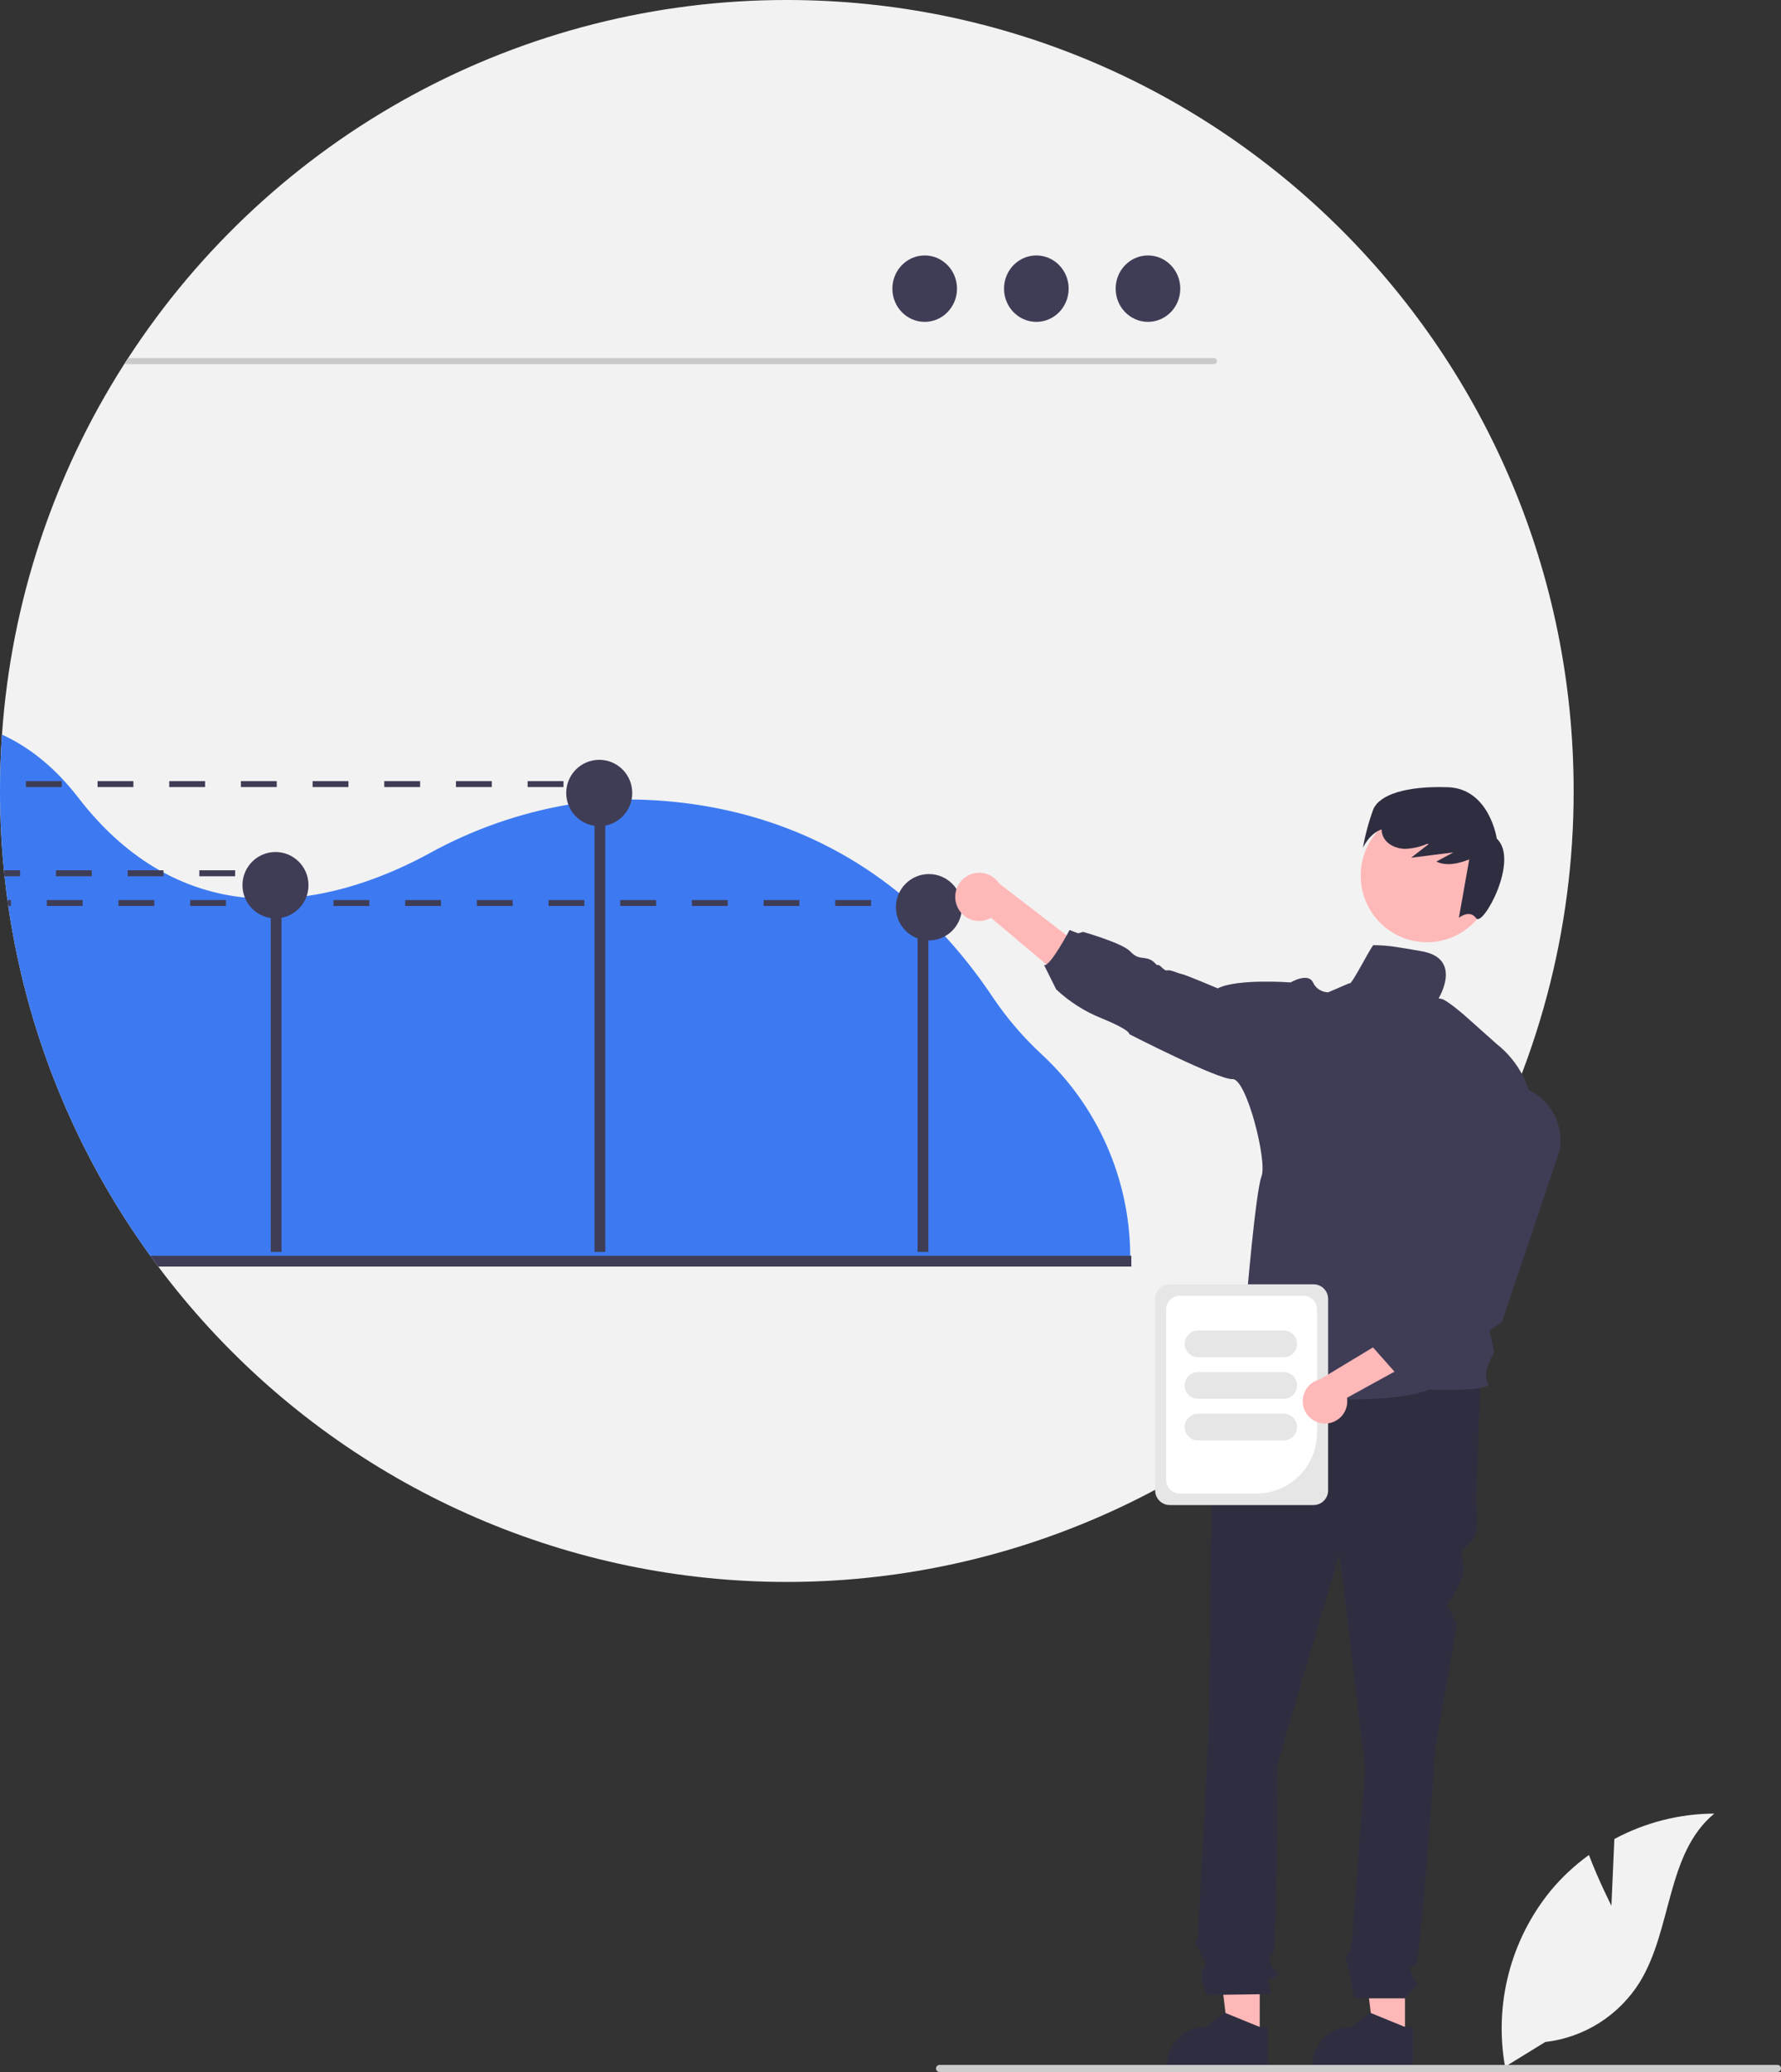 <svg width="172" height="200" viewBox="0 0 172 200" fill="none" xmlns="http://www.w3.org/2000/svg">
<rect x="0" y="0" width="172" height="200" fill="#333333" stroke="none"/>
<g clip-path="url(#clip0_66_3319)">
<path d="M0 76.336C0 76.904 0.007 77.472 0.02 78.038C0.026 78.408 0.038 78.778 0.052 79.148C0.055 79.255 0.058 79.358 0.063 79.464C0.072 79.668 0.08 79.869 0.089 80.067C0.152 81.39 0.249 82.703 0.38 84.007C0.386 84.07 0.392 84.133 0.398 84.194C0.412 84.323 0.423 84.452 0.44 84.581C0.48 84.968 0.523 85.356 0.572 85.737C0.603 85.996 0.635 86.251 0.669 86.509C0.686 86.633 0.703 86.756 0.718 86.877C0.738 87.012 0.755 87.144 0.775 87.276C0.783 87.333 0.792 87.39 0.8 87.451C0.829 87.646 0.857 87.844 0.889 88.039C0.926 88.294 0.966 88.547 1.009 88.802C1.049 89.055 1.092 89.307 1.137 89.56C1.18 89.812 1.226 90.065 1.272 90.318C1.317 90.573 1.366 90.826 1.415 91.078C1.66 92.329 1.934 93.57 2.237 94.8C2.357 95.279 2.48 95.758 2.606 96.235C2.814 97.01 3.034 97.781 3.266 98.548C3.331 98.76 3.397 98.973 3.463 99.182C3.537 99.423 3.614 99.664 3.691 99.903C3.768 100.144 3.846 100.382 3.926 100.62C4.005 100.858 4.085 101.096 4.168 101.335C4.248 101.57 4.331 101.808 4.417 102.043C4.5 102.282 4.585 102.517 4.671 102.752C4.76 102.988 4.845 103.223 4.934 103.455C5.111 103.926 5.293 104.392 5.48 104.853C5.571 105.085 5.665 105.318 5.762 105.547C6.142 106.472 6.54 107.385 6.956 108.288C7.048 108.489 7.139 108.69 7.233 108.888C7.296 109.02 7.356 109.149 7.419 109.281C7.525 109.499 7.628 109.714 7.733 109.93C7.839 110.148 7.948 110.369 8.059 110.59C8.279 111.026 8.503 111.461 8.73 111.895C8.956 112.329 9.187 112.762 9.425 113.19C9.662 113.617 9.902 114.045 10.144 114.467C10.267 114.679 10.39 114.891 10.513 115.101C11.007 115.942 11.518 116.773 12.044 117.595C12.567 118.413 13.107 119.221 13.664 120.02C13.941 120.419 14.224 120.818 14.509 121.211C14.624 121.369 14.738 121.524 14.852 121.678C14.992 121.874 15.138 122.066 15.284 122.258C21.474 130.531 29.276 137.451 38.214 142.598C47.152 147.745 57.039 151.011 67.274 152.197C77.508 153.383 87.876 152.464 97.746 149.497C107.615 146.53 116.781 141.576 124.684 134.937C125.518 134.237 126.337 133.519 127.141 132.785C132.298 128.067 136.787 122.661 140.484 116.72C140.944 115.976 141.395 115.224 141.83 114.467C148.495 102.876 151.995 89.722 151.974 76.336C151.974 34.176 117.954 1.40119e-05 75.987 1.40119e-05C63.359 -0.008 50.929 3.149 39.822 9.184C28.714 15.219 19.281 23.942 12.375 34.564C12.25 34.756 12.124 34.951 11.998 35.146C5.133 45.88 1.072 58.181 0.192 70.909C0.063 72.7 -0 74.509 0 76.336Z" fill="#F2F2F2"/>
<path d="M11.998 35.146H117.251C117.326 35.144 117.398 35.113 117.451 35.058C117.504 35.004 117.534 34.931 117.534 34.855C117.534 34.779 117.504 34.706 117.451 34.651C117.398 34.597 117.326 34.565 117.251 34.563H12.375C12.249 34.756 12.124 34.951 11.998 35.146Z" fill="#CACACA"/>
<path d="M110.865 31.068C109.141 31.068 107.744 29.633 107.744 27.863C107.744 26.093 109.141 24.657 110.865 24.657C112.589 24.657 113.986 26.093 113.986 27.863C113.986 29.633 112.589 31.068 110.865 31.068Z" fill="#3F3D56"/>
<path d="M100.084 31.068C98.36 31.068 96.963 29.633 96.963 27.863C96.963 26.093 98.36 24.657 100.084 24.657C101.807 24.657 103.205 26.093 103.205 27.863C103.205 29.633 101.807 31.068 100.084 31.068Z" fill="#3F3D56"/>
<path d="M89.302 31.068C87.578 31.068 86.181 29.633 86.181 27.863C86.181 26.093 87.578 24.657 89.302 24.657C91.025 24.657 92.423 26.093 92.423 27.863C92.423 29.633 91.025 31.068 89.302 31.068Z" fill="#3F3D56"/>
<path d="M0.191 70.909C2.936 72.163 5.396 74.189 7.544 76.976C10.027 80.199 12.686 82.469 15.403 84.007C15.531 84.079 15.657 84.147 15.786 84.216C18.221 85.535 20.892 86.357 23.644 86.636C24.476 86.72 25.311 86.76 26.147 86.756C26.495 86.753 26.844 86.745 27.189 86.727C28.009 86.687 28.82 86.607 29.617 86.492C34.194 85.838 38.333 84.07 41.398 82.408C45.598 80.081 50.157 78.479 54.884 77.668C55.73 77.527 56.574 77.417 57.415 77.338C57.764 77.303 58.11 77.277 58.455 77.254C59.304 77.197 60.151 77.17 60.998 77.174C61.432 77.177 61.863 77.185 62.297 77.203C69.593 77.49 79.109 79.579 87.641 86.877C87.756 86.974 87.867 87.072 87.981 87.169C88.087 87.261 88.193 87.356 88.299 87.451C89.649 88.657 90.922 89.948 92.109 91.316C93.471 92.883 94.73 94.537 95.88 96.266C97.246 98.291 98.841 100.15 100.633 101.805C103.285 104.263 105.408 107.24 106.873 110.552C108.338 113.865 109.113 117.443 109.152 121.067V121.211C109.155 121.366 109.155 121.523 109.155 121.678H14.849C14.734 121.523 14.62 121.368 14.509 121.211C14.223 120.817 13.94 120.419 13.663 120.02C13.106 119.222 12.566 118.414 12.043 117.595C11.515 116.774 11.005 115.943 10.512 115.101C10.389 114.891 10.267 114.679 10.144 114.467C9.901 114.045 9.661 113.617 9.424 113.19C9.187 112.762 8.955 112.329 8.73 111.895C8.501 111.462 8.277 111.027 8.058 110.59C7.947 110.369 7.838 110.148 7.733 109.93C7.627 109.714 7.524 109.499 7.419 109.281C7.356 109.149 7.296 109.02 7.233 108.888C7.139 108.69 7.047 108.489 6.956 108.288C6.539 107.384 6.141 106.471 5.762 105.547C5.665 105.318 5.57 105.085 5.479 104.853C5.293 104.391 5.111 103.925 4.933 103.455C4.845 103.223 4.759 102.988 4.67 102.752C4.585 102.517 4.499 102.282 4.416 102.043C4.331 101.808 4.248 101.57 4.168 101.335C4.085 101.096 4.005 100.858 3.925 100.62C3.845 100.382 3.768 100.144 3.691 99.903C3.613 99.664 3.536 99.423 3.462 99.182C3.396 98.973 3.331 98.76 3.265 98.548C3.034 97.782 2.814 97.011 2.605 96.235C2.479 95.759 2.357 95.28 2.237 94.8C1.934 93.572 1.66 92.331 1.414 91.078C1.365 90.825 1.317 90.573 1.271 90.317C1.225 90.065 1.18 89.812 1.137 89.56C1.091 89.307 1.048 89.055 1.008 88.802C0.965 88.547 0.925 88.294 0.888 88.039C0.857 87.844 0.828 87.646 0.8 87.451C0.791 87.39 0.783 87.333 0.774 87.276C0.754 87.141 0.737 87.009 0.72 86.877C0.703 86.753 0.685 86.63 0.668 86.509C0.634 86.251 0.603 85.996 0.571 85.737C0.523 85.356 0.48 84.968 0.44 84.581H0.437C0.425 84.452 0.411 84.323 0.397 84.193C0.391 84.133 0.385 84.07 0.38 84.007C0.248 82.704 0.151 81.391 0.088 80.067C0.08 79.869 0.071 79.668 0.063 79.464C0.057 79.358 0.054 79.254 0.051 79.148C0.037 78.778 0.026 78.408 0.02 78.038C0.006 77.472 -0.001 76.905 -0 76.336C-0 74.511 0.064 72.702 0.191 70.909Z" fill="#3D7AF2"/>
<path d="M88.617 90.156H89.659V120.845H88.617V90.156Z" fill="#3F3D56"/>
<path d="M57.414 75.823H58.456V120.845H57.414V75.823Z" fill="#3F3D56"/>
<path d="M26.147 85.246H27.189V120.845H26.147V85.246Z" fill="#3F3D56"/>
<path d="M57.871 79.747C56.11 79.747 54.683 78.313 54.683 76.544C54.683 74.775 56.11 73.341 57.871 73.341C59.632 73.341 61.06 74.775 61.06 76.544C61.06 78.313 59.632 79.747 57.871 79.747Z" fill="#3F3D56"/>
<path d="M26.604 88.647C24.843 88.647 23.416 87.213 23.416 85.444C23.416 83.675 24.843 82.241 26.604 82.241C28.365 82.241 29.793 83.675 29.793 85.444C29.793 87.213 28.365 88.647 26.604 88.647Z" fill="#3F3D56"/>
<path d="M89.709 90.776C87.948 90.776 86.521 89.342 86.521 87.573C86.521 85.804 87.948 84.37 89.709 84.37C91.47 84.37 92.897 85.804 92.897 87.573C92.897 89.342 91.47 90.776 89.709 90.776Z" fill="#3F3D56"/>
<path d="M14.509 121.211C14.623 121.369 14.737 121.524 14.852 121.678C14.992 121.874 15.137 122.066 15.283 122.258H109.258V121.211H14.509Z" fill="#3F3D56"/>
<path d="M135.688 196.615H132.668L131.232 184.914L135.688 184.914L135.688 196.615Z" fill="#FFB8B8"/>
<path d="M127.832 196.74C128.183 196.385 128.6 196.103 129.06 195.911C129.521 195.722 130.014 195.624 130.511 195.624L132.291 194.27L132.385 194.307L135.608 195.624H136.459V199.556H126.721V199.432C126.719 198.932 126.817 198.436 127.007 197.974C127.198 197.512 127.478 197.093 127.832 196.74V196.74Z" fill="#2F2E41"/>
<path d="M121.658 196.615H118.638L117.202 184.914L121.659 184.914L121.658 196.615Z" fill="#FFB8B8"/>
<path d="M113.8 196.74C114.151 196.384 114.57 196.102 115.031 195.911C115.491 195.721 115.984 195.624 116.482 195.624L118.259 194.27L118.356 194.31L121.578 195.624H122.43L122.427 199.556H112.691V199.432C112.69 198.932 112.787 198.437 112.978 197.975C113.168 197.513 113.447 197.093 113.8 196.74V196.74Z" fill="#2F2E41"/>
<path d="M119.244 132.578L142.971 133.2L142.558 144.807C142.558 144.807 142.971 147.916 142.145 148.745C141.32 149.574 140.908 149.574 141.32 151.025C141.733 152.476 139.553 154.846 139.817 155.112C140.082 155.378 140.701 156.829 140.701 156.829L138.638 168.643C138.638 168.643 137.194 189.163 136.781 189.577C136.368 189.992 135.956 189.577 136.368 190.614C136.781 191.65 137.194 191.236 136.781 191.65C136.416 192.046 136.071 192.461 135.749 192.894H130.761C130.761 192.894 130.385 190.821 130.385 190.614C130.385 190.406 129.973 189.163 129.973 188.956C129.973 188.748 130.337 188.382 130.337 188.382C130.463 187.961 130.548 187.528 130.591 187.09C130.591 186.676 131.829 170.716 131.829 170.716L129.354 149.989L123.37 170.301C123.37 170.301 123.37 188.127 122.958 188.541C122.545 188.956 122.545 188.748 122.751 189.577C122.958 190.406 123.783 190.199 123.164 190.821C122.545 191.443 122.339 190.406 122.545 191.443L122.751 192.479L116.562 192.568C116.562 192.568 115.736 190.821 116.149 190.199C116.562 189.577 116.537 189.747 116.034 188.73C115.53 187.712 115.324 187.505 115.53 187.297C115.736 187.09 115.736 185.988 115.736 185.988L116.768 166.156C116.768 166.156 116.974 145.222 116.974 144.6C116.99 144.28 116.931 143.961 116.803 143.668V142.824L117.593 139.833L119.244 132.578Z" fill="#2F2E41"/>
<path d="M92.393 87.372C92.507 87.691 92.689 87.98 92.926 88.22C93.164 88.46 93.451 88.645 93.767 88.762C94.083 88.878 94.421 88.924 94.757 88.895C95.092 88.866 95.417 88.764 95.709 88.595L106.009 97.263L106.568 93.026L96.495 85.279C96.18 84.805 95.703 84.464 95.155 84.32C94.606 84.175 94.024 84.238 93.519 84.496C93.013 84.754 92.619 85.189 92.412 85.719C92.204 86.249 92.198 86.838 92.393 87.372H92.393Z" fill="#FFB8B8"/>
<path d="M137.807 90.95C134.275 90.95 131.411 88.073 131.411 84.525C131.411 80.976 134.275 78.099 137.807 78.099C141.34 78.099 144.203 80.976 144.203 84.525C144.203 88.073 141.34 90.95 137.807 90.95Z" fill="#FFB8B8"/>
<path d="M132.622 78.13C133.218 76.704 135.77 75.858 139.808 75.985C143.846 76.112 144.553 80.95 144.553 80.95C146.777 83.033 143.186 89.535 142.563 88.638C141.94 87.742 140.894 88.589 140.894 88.589L141.891 82.957C140.838 83.364 139.706 83.637 138.716 83.163L140.357 82.281L136.278 82.791L137.96 81.491C137.919 81.478 137.878 81.464 137.838 81.45C137.163 81.742 136.441 81.907 135.707 81.936C134.849 81.93 133.938 81.526 133.578 80.744C133.483 80.529 133.431 80.297 133.426 80.062C132.244 80.448 131.623 81.839 131.623 81.839C131.847 80.576 132.182 79.335 132.622 78.13V78.13Z" fill="#2F2E41"/>
<path d="M132.687 91.237C134.116 91.237 135.036 91.435 137.258 91.811C141.36 92.506 138.904 96.421 138.904 96.421C138.904 96.421 138.718 96.326 139.221 96.421C139.723 96.516 141.437 98.005 141.437 98.005L144.503 100.74C149.122 104.382 148.088 110.064 148.088 110.064L141.352 116.874L144.303 130.537C144.303 130.537 143.049 132.566 143.697 133.476C144.345 134.386 137.984 134.124 137.984 134.124C133.593 136.09 118.124 134.429 118.124 134.429C118.339 133.866 120.41 129.507 120.41 129.507C119.51 127.946 120.367 125.69 120.367 125.69C120.367 125.69 121.261 115.02 121.832 113.545C122.404 112.07 120.37 104.078 119.033 104.164C117.696 104.25 109.06 99.825 109.06 99.825C109.06 99.825 109.277 99.478 106.426 98.307C104.789 97.66 103.288 96.709 102.002 95.503L100.83 93.153C101.393 93.371 103.293 89.772 103.293 89.772L104.121 90.089L104.601 89.95C104.601 89.95 108.346 91.02 109.112 91.801C109.877 92.582 110.134 92.363 110.826 92.538C111.517 92.713 111.603 93.201 111.82 93.147C112.037 93.092 112.423 93.752 112.725 93.666C113.028 93.58 113.677 93.927 114.108 94.013C114.539 94.1 117.604 95.403 117.604 95.403C119.501 94.438 124.643 94.829 124.643 94.829C124.643 94.829 126.326 93.833 126.803 94.829C126.931 95.111 127.137 95.352 127.397 95.521C127.657 95.69 127.959 95.781 128.268 95.784L130.319 94.903C130.439 95.34 132.676 90.784 132.687 91.237Z" fill="#3F3D56"/>
<path d="M155.622 183.95L155.907 177.512C158.879 175.916 162.193 175.073 165.562 175.057C160.925 178.865 161.504 186.206 158.361 191.327C157.368 192.917 156.032 194.262 154.452 195.263C152.871 196.263 151.087 196.893 149.231 197.107L145.351 199.494C144.818 196.512 144.936 193.449 145.695 190.518C146.454 187.586 147.837 184.854 149.748 182.511C150.833 181.207 152.077 180.045 153.451 179.054C154.381 181.515 155.622 183.95 155.622 183.95Z" fill="#F2F2F2"/>
<path d="M172 199.658C172 199.703 171.991 199.748 171.974 199.789C171.957 199.831 171.932 199.868 171.901 199.9C171.869 199.932 171.832 199.957 171.79 199.974C171.749 199.991 171.705 200 171.66 200H90.734C90.644 200 90.558 199.964 90.494 199.9C90.43 199.836 90.394 199.749 90.394 199.658C90.394 199.568 90.43 199.481 90.494 199.417C90.558 199.353 90.644 199.317 90.734 199.317H171.66C171.705 199.317 171.749 199.325 171.79 199.343C171.832 199.36 171.869 199.385 171.901 199.417C171.932 199.448 171.957 199.486 171.974 199.528C171.991 199.569 172 199.614 172 199.658Z" fill="#CCCCCC"/>
<path d="M87.588 86.876H89.302V87.45H87.588V86.876Z" fill="#3F3D56"/>
<path d="M84.128 86.877V87.451H80.666V86.877H84.128ZM77.203 86.877V87.451H73.744V86.877H77.203ZM70.282 86.877V87.451H66.82V86.877H70.282ZM63.36 86.877V87.451H59.898V86.877H63.36ZM56.436 86.877V87.451H52.976V86.877H56.436ZM49.514 86.877V87.451H46.052V86.877H49.514ZM42.592 86.877V87.451H39.13V86.877H42.592ZM35.668 86.877V87.451H32.209V86.877H35.668ZM28.746 86.877V87.451H25.284V86.877H28.746ZM21.825 86.877V87.451H18.362V86.877H21.825ZM14.903 86.877V87.451H11.441V86.877H14.903ZM7.979 86.877V87.451H4.519V86.877H7.979ZM1.057 86.877V87.451H0.8C0.791 87.39 0.783 87.333 0.774 87.276C0.754 87.144 0.737 87.012 0.717 86.877H1.057Z" fill="#3F3D56"/>
<path d="M57.879 75.397H59.593V75.971H57.879V75.397Z" fill="#3F3D56"/>
<path d="M54.419 75.398V75.972H50.957V75.398H54.419ZM47.495 75.398V75.972H44.035V75.398H47.495ZM40.573 75.398V75.972H37.111V75.398H40.573ZM33.651 75.398V75.972H30.189V75.398H33.651ZM26.727 75.398V75.972H23.267V75.398H26.727ZM19.805 75.398V75.972H16.343V75.398H19.805ZM12.883 75.398V75.972H9.421V75.398H12.883ZM5.959 75.398V75.972H2.5V75.398H5.959Z" fill="#3F3D56"/>
<path d="M26.17 84.007H27.884V84.581H26.17V84.007Z" fill="#3F3D56"/>
<path d="M22.71 84.007V84.581H19.248V84.007H22.71ZM15.786 84.007V84.581H12.327V84.007H15.786ZM8.864 84.007V84.581H5.402V84.007H8.864ZM1.943 84.007V84.581H0.437C0.426 84.452 0.412 84.323 0.397 84.193C0.392 84.133 0.386 84.07 0.38 84.007H1.943Z" fill="#3F3D56"/>
<path d="M128.263 143.864V125.38C128.263 125.006 128.115 124.648 127.851 124.383C127.588 124.118 127.231 123.97 126.859 123.969H112.963C112.59 123.97 112.233 124.118 111.97 124.383C111.707 124.648 111.559 125.006 111.558 125.38V143.864C111.559 144.239 111.707 144.597 111.97 144.862C112.233 145.126 112.59 145.275 112.963 145.276H126.859C127.231 145.275 127.588 145.126 127.851 144.862C128.115 144.597 128.263 144.239 128.263 143.864V143.864Z" fill="#E6E6E6"/>
<path d="M127.197 138.281V126.398C127.197 126.048 127.058 125.712 126.812 125.464C126.565 125.216 126.231 125.077 125.882 125.077H113.94C113.591 125.077 113.256 125.216 113.01 125.464C112.763 125.712 112.624 126.048 112.624 126.398V142.846C112.624 143.197 112.763 143.533 113.01 143.781C113.256 144.028 113.591 144.168 113.94 144.168H121.338C122.891 144.166 124.38 143.546 125.479 142.442C126.578 141.338 127.195 139.842 127.197 138.281Z" fill="white"/>
<path d="M125.264 129.714C125.263 129.371 125.128 129.043 124.887 128.801C124.646 128.559 124.319 128.423 123.978 128.422H115.694C115.353 128.422 115.026 128.558 114.785 128.801C114.544 129.043 114.408 129.371 114.408 129.714C114.408 130.056 114.544 130.385 114.785 130.627C115.026 130.869 115.353 131.005 115.694 131.005H123.978C124.319 131.005 124.646 130.869 124.887 130.627C125.128 130.384 125.263 130.056 125.264 129.714V129.714Z" fill="#E6E6E6"/>
<path d="M125.264 133.732C125.263 133.389 125.128 133.061 124.887 132.819C124.646 132.577 124.319 132.441 123.978 132.44H115.694C115.353 132.44 115.026 132.576 114.785 132.818C114.544 133.061 114.408 133.389 114.408 133.732C114.408 134.074 114.544 134.403 114.785 134.645C115.026 134.887 115.353 135.023 115.694 135.023H123.978C124.319 135.023 124.646 134.886 124.887 134.644C125.128 134.402 125.263 134.074 125.264 133.732V133.732Z" fill="#E6E6E6"/>
<path d="M125.264 137.749C125.263 137.407 125.128 137.079 124.887 136.836C124.646 136.594 124.319 136.458 123.978 136.458H115.694C115.353 136.458 115.026 136.594 114.785 136.836C114.544 137.078 114.408 137.407 114.408 137.749C114.408 138.092 114.544 138.42 114.785 138.662C115.026 138.904 115.353 139.041 115.694 139.041H123.978C124.319 139.04 124.646 138.904 124.887 138.662C125.128 138.42 125.263 138.092 125.264 137.749V137.749Z" fill="#E6E6E6"/>
<path d="M127.935 137.407C128.248 137.413 128.557 137.35 128.843 137.223C129.129 137.095 129.383 136.906 129.588 136.669C129.793 136.432 129.944 136.153 130.03 135.851C130.116 135.55 130.135 135.232 130.086 134.922L141.949 128.397L138.477 126.51L127.483 133.144C126.97 133.261 126.518 133.564 126.212 133.994C125.906 134.424 125.768 134.952 125.824 135.477C125.88 136.003 126.125 136.49 126.514 136.845C126.903 137.201 127.409 137.401 127.935 137.407V137.407Z" fill="#FFB8B8"/>
<path d="M134.833 132.584L139.04 131.833L140.546 130.575L141.56 130.056L145.051 127.594L145.062 127.563L150.61 111.088C150.864 109.735 150.595 108.336 149.856 107.176C149.117 106.016 147.964 105.184 146.635 104.85C145.899 104.666 145.134 104.641 144.388 104.776C143.642 104.911 142.933 105.203 142.308 105.633C141.683 106.063 141.155 106.621 140.76 107.271C140.365 107.92 140.112 108.647 140.016 109.402L138.231 123.522L135.271 126.592L133.976 126.844L133.678 128.245L132.548 130.001L134.833 132.584Z" fill="#3F3D56"/>
</g>
<defs>
<clipPath id="clip0_66_3319">
<rect width="172" height="200" fill="white" transform="matrix(-1 0 0 1 172 0)"/>
</clipPath>
</defs>
</svg>
